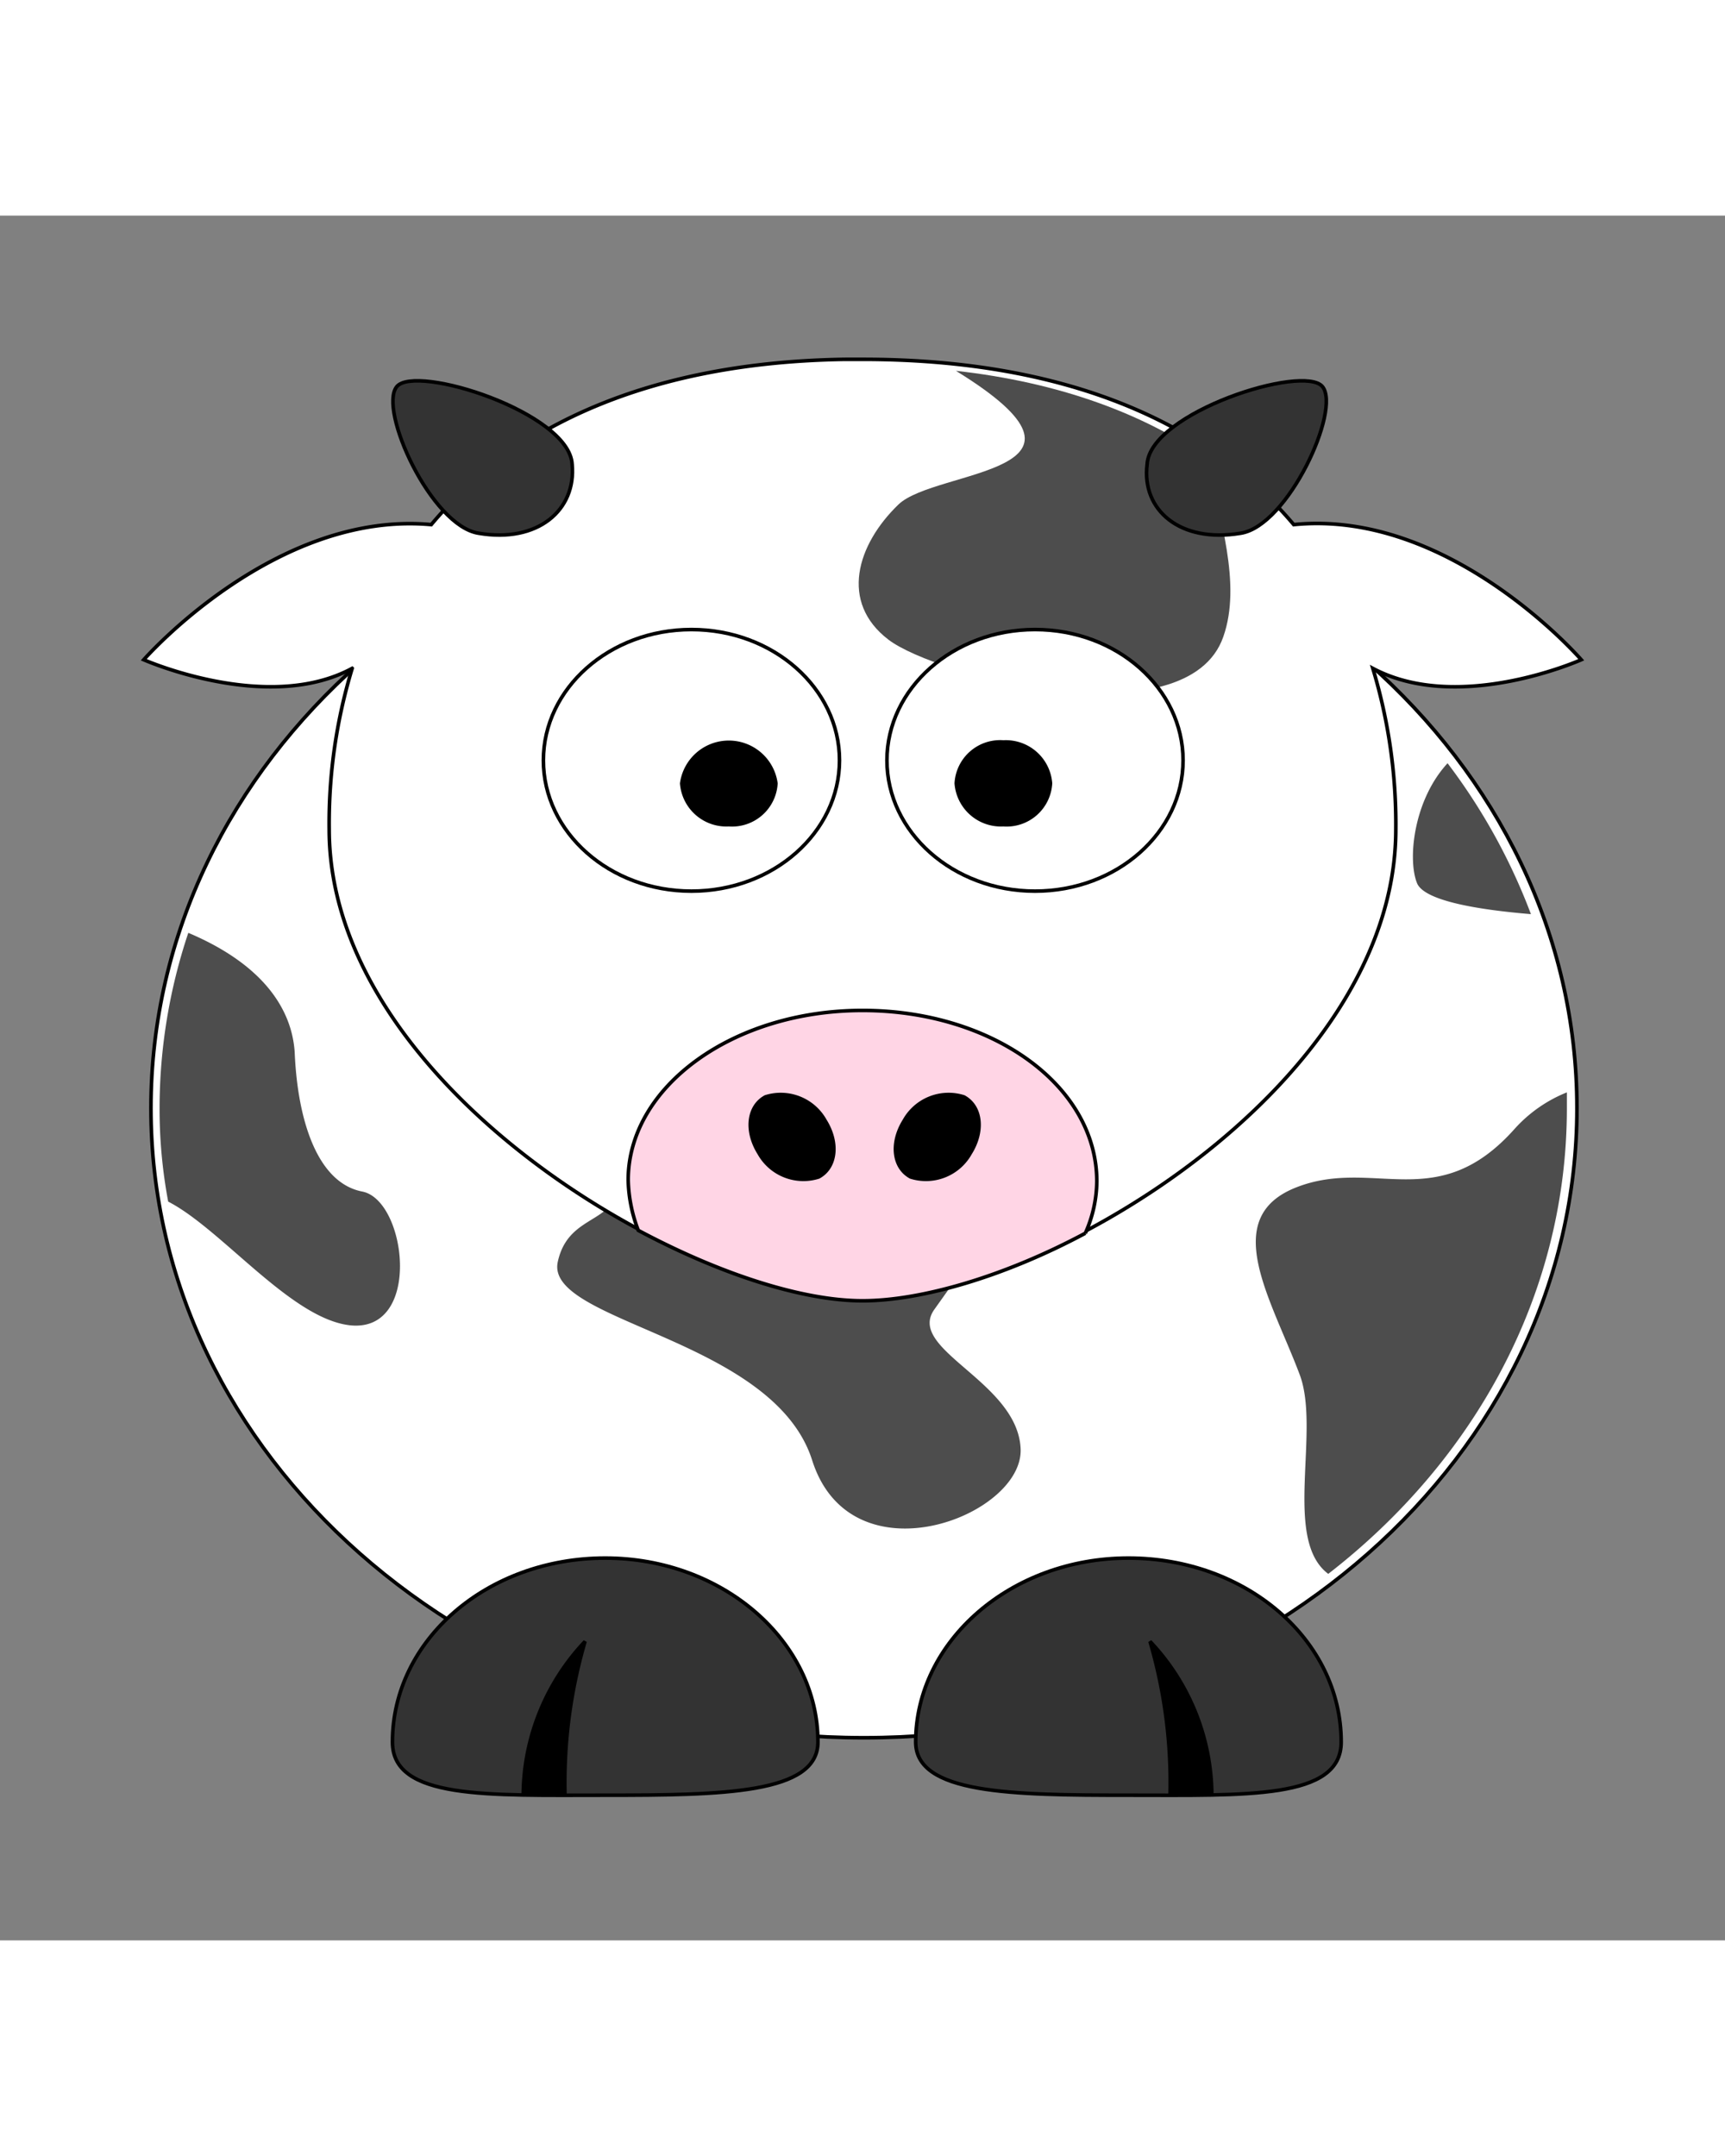 <svg id="th_oa1_cow-animal" width="100%" height="100%" xmlns="http://www.w3.org/2000/svg" version="1.1" xmlns:xlink="http://www.w3.org/1999/xlink" xmlns:svgjs="http://svgjs.com/svgjs" preserveAspectRatio="xMidYMid meet" viewBox="0 0 120 120" style="height:150px" data-keyword="cow-animal" data-coll="oa1"><rect x="0" y="0" width="120" height="120" fill="#808080" stroke="none"/><defs id="layer_0"></defs><path id="layer_1" d="M109.7 62.1c0 24.2-22.2 43.8-49.6 43.8S10.5 86.3 10.5 62.1s22.2-43.8 49.6-43.8 49.6 19.6 49.6 43.8z" data-color-original="#ffffff" fill="#ffffff" class="ffffff" stroke-miterlimit="3" stroke-width=".25" stroke="#000000"></path><path id="layer_2" d="M100.7 38.1c-2.4 2.6-2.8 6.8-2.1 8.4.6 1.2 4.3 1.8 7.9 2.1a41.69 41.69 0 0 0-5.8-10.5zM13.1 49.9a38.51 38.51 0 0 0-2 12.2 34.93 34.93 0 0 0 .6 6.5c3.7 1.9 8.5 8.1 12.6 8.6 5.1.6 4-8.7.9-9.3s-4.5-4.9-4.7-9.7c-.2-3-2.2-6.1-7.4-8.3zM109 61a9.77 9.77 0 0 0-3.6 2.5c-5.4 6.1-9.8 2-15.2 4.1s-1.8 7.7.2 13c1.5 3.9-1.2 11.5 2 13.9C102.6 86.6 109 75 109 62.1zm-66.6 3.7c2.2 6.1-2.7 3.9-3.6 8.1s15 5.3 17.7 13.8 14.7 3.9 14.5-.8-8-6.9-6-9.7 6-8.5 6-8.5z" data-color-original="#4d4d4d" fill="#4d4d4d" class="4d4d4d"></path><path id="layer_3" d="M63.7 106.2c0 3.6 6.6 3.7 14.8 3.7s14.8.3 14.8-3.7c0-7.1-6.6-12.8-14.8-12.8s-14.8 5.8-14.8 12.8z" data-color-original="#333333" fill="#333333" class="333333" stroke-miterlimit="3" stroke-width=".25" stroke="#000000"></path><path id="layer_4" d="M84.3 109.8A15.69 15.69 0 0 0 80 99.2a34.82 34.82 0 0 1 1.4 10.6z" fill="#000000" class="000000" stroke-miterlimit="3" stroke-width=".25" stroke="#000000"></path><path id="layer_5" d="M58.8 10c-13.7.2-23.1 4.7-28.8 11.5-10.9-1-20 9.4-20 9.4s8.6 3.8 14.5.6a37 37 0 0 0-1.6 11.2c0 18 25.4 32.7 37.1 32.7 12.1 0 37.1-14.7 37.1-32.7a37.45 37.45 0 0 0-1.6-11.2c6 3.2 14.5-.6 14.5-.6s-9.1-10.5-20-9.4C84.1 14.5 74.3 10 60 10z" data-color-original="#ffffff" fill="#ffffff" class="ffffff" stroke-miterlimit="3" stroke-width=".25" stroke="#000000"></path><path id="layer_6" d="M66.5 10.8c11.7 7.2-1.4 6.8-4 9.3-2.9 2.8-4.1 6.8-.7 9.4s20.8 7 23.3-.2c1.3-3.7-.3-8.3-1.1-12.4-4.4-3.1-10.3-5.3-17.5-6.1z" data-color-original="#4d4d4d" fill="#4d4d4d" class="4d4d4d"></path><path id="layer_7" d="M58.4 37.9c0 5-4.6 9.1-10.3 9.1s-10.3-4.1-10.3-9.1 4.6-9.1 10.3-9.1 10.3 4.1 10.3 9.1zm23.9 0c0 5-4.6 9.1-10.3 9.1s-10.3-4.1-10.3-9.1 4.6-9.1 10.3-9.1 10.3 4.1 10.3 9.1z" data-color-original="#ffffff" fill="#ffffff" class="ffffff" stroke-miterlimit="3" stroke-width=".25" stroke="#000000"></path><path id="layer_8" d="M73.2 39.5a3.18 3.18 0 0 1-3.4 3 3.24 3.24 0 0 1-3.4-3 3.18 3.18 0 0 1 3.4-3 3.24 3.24 0 0 1 3.4 3zm-19.1 0a3.18 3.18 0 0 1-3.4 3 3.24 3.24 0 0 1-3.4-3 3.43 3.43 0 0 1 6.8 0z" fill="#000000" class="000000"></path><path id="layer_9" d="M60 55.3c-9 0-16.3 5.3-16.3 11.8a10.39 10.39 0 0 0 .7 3.5c5.8 3.1 11.5 4.9 15.6 4.9s9.9-1.7 15.5-4.7a9 9 0 0 0 .8-3.6c0-6.7-7.3-11.9-16.3-11.9z" data-color-original="#ffd5e5" fill="#ffd5e5" class="ffd5e5" stroke-miterlimit="3" stroke-width=".25" stroke="#000000"></path><path id="layer_10" d="M56.9 106.2c0 3.6-6.6 3.7-14.8 3.7s-14.8.3-14.8-3.7c0-7.1 6.6-12.8 14.8-12.8s14.8 5.8 14.8 12.8z" data-color-original="#333333" fill="#333333" class="333333" stroke-miterlimit="3" stroke-width=".25" stroke="#000000"></path><path id="layer_11" d="M36.4 109.8a15.69 15.69 0 0 1 4.3-10.6 34.82 34.82 0 0 0-1.4 10.6z" fill="#000000" class="000000" stroke-miterlimit="3" stroke-width=".25" stroke="#000000"></path><path id="layer_12" d="M67.6 65.3a3.65 3.65 0 0 1-4.3 1.7c-1.3-.7-1.5-2.5-.5-4.1a3.65 3.65 0 0 1 4.3-1.7c1.3.7 1.5 2.5.5 4.1zm-14.9 0A3.65 3.65 0 0 0 57 67c1.3-.7 1.5-2.5.5-4.1a3.65 3.65 0 0 0-4.3-1.7c-1.3.7-1.5 2.5-.5 4.1z" fill="#000000" class="000000"></path><path id="layer_13" d="M33.3 22.1c-3.3-.5-7-8.6-5.7-10.2s12 1.8 12.2 5.4c.3 3.2-2.4 5.5-6.5 4.8zm53 0c3.3-.5 7-8.6 5.7-10.2s-12 1.8-12.2 5.4c-.4 3.2 2.3 5.5 6.5 4.8z" data-color-original="#333333" fill="#333333" class="333333" stroke-miterlimit="3" stroke-width=".25" stroke="#000000"></path></svg>